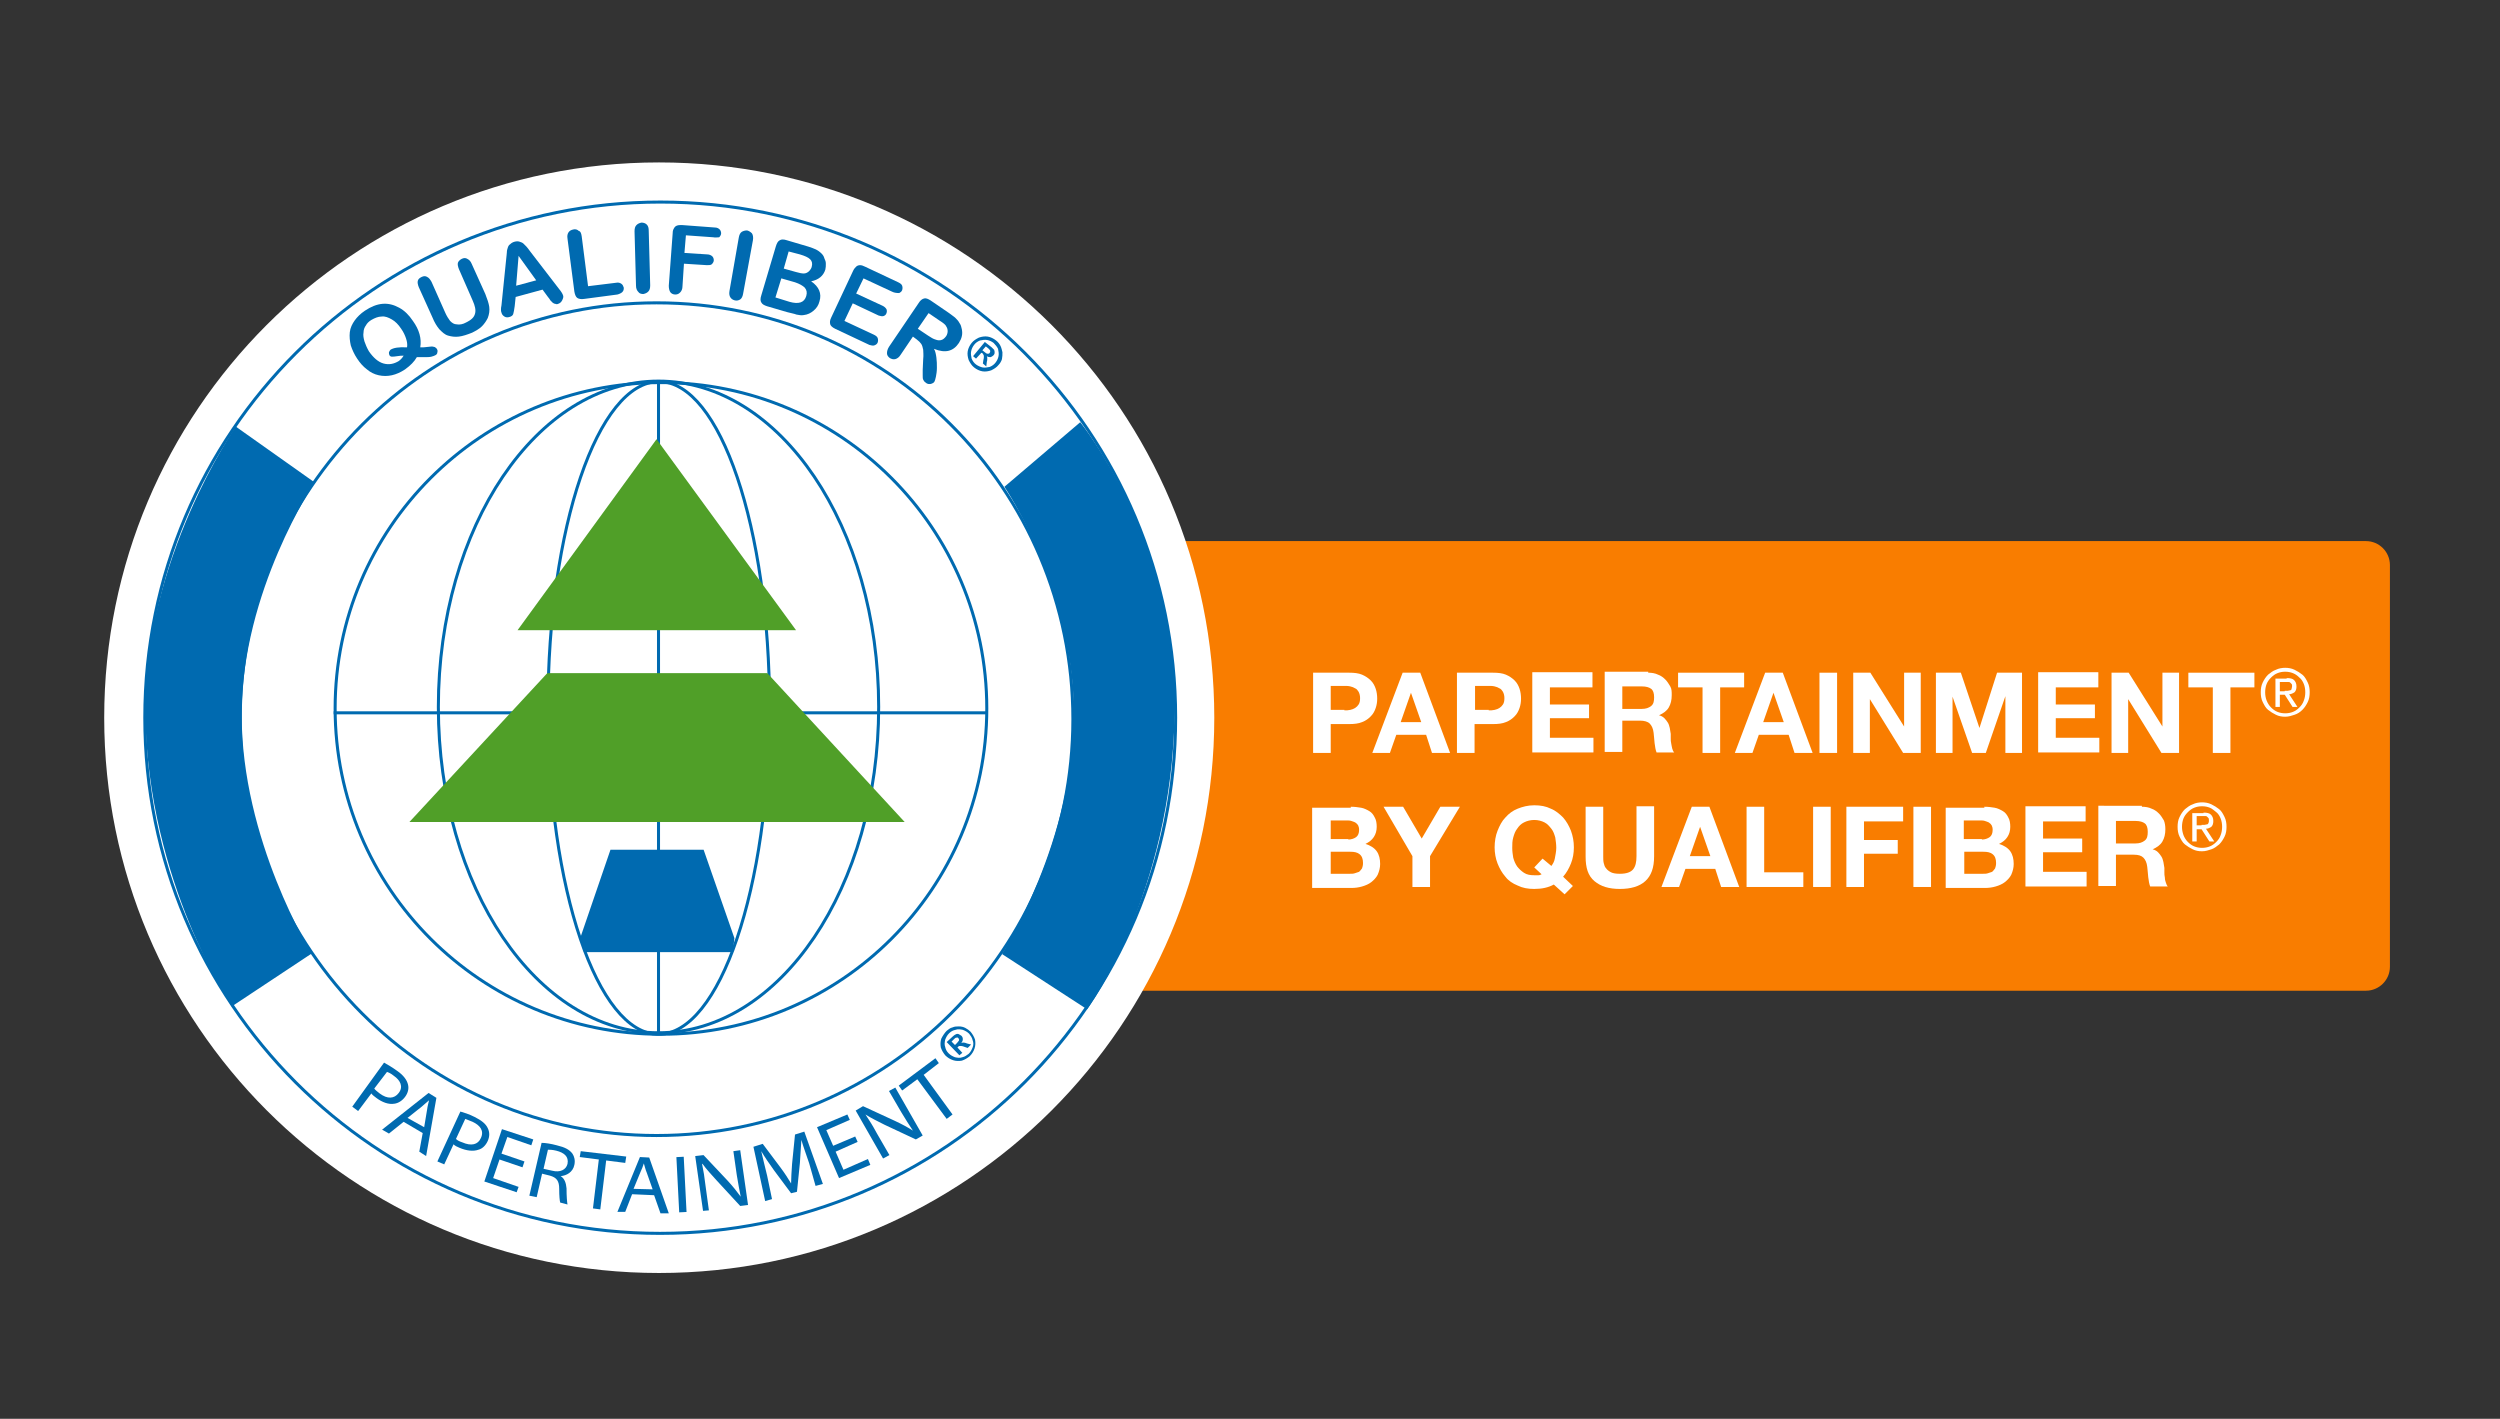 <?xml version="1.0" encoding="UTF-8"?>
<svg xmlns="http://www.w3.org/2000/svg" xmlns:xlink="http://www.w3.org/1999/xlink" version="1.1" id="Ebene_2_00000160907373887520013770000003282248466760802738_" x="0px" y="0px" viewBox="0 0 511 290" style="enable-background:new 0 0 511 290;" xml:space="preserve">
<rect x="0" y="0" width="511" height="290" fill="#333333" stroke="none"/>
<style type="text/css">
	.st0{clip-path:url(#SVGID_00000121259347073277358670000011361599129152882054_);fill:#F97D00;}
	.st1{enable-background:new    ;}
	.st2{fill:#FFFFFF;}
	.st3{clip-path:url(#SVGID_00000166667451573808095630000001075107951855755676_);fill:#FFFFFF;}
	.st4{clip-path:url(#SVGID_00000144325899204733717520000002750811528215431077_);fill:#FFFFFF;}
	.st5{clip-path:url(#SVGID_00000028300082259117425930000017837608330088227258_);fill:none;stroke:#006AB0;stroke-width:0.621;}
	.st6{clip-path:url(#SVGID_00000145762366547342370310000011991336603799465856_);fill:none;stroke:#006AB0;stroke-width:0.621;}
	.st7{clip-path:url(#SVGID_00000093158369596018844790000017678491279684830647_);fill:none;stroke:#006AB0;stroke-width:0.621;}
	.st8{clip-path:url(#SVGID_00000018946842282114442910000010546682573845106831_);fill:none;stroke:#006AB0;stroke-width:0.621;}
	.st9{clip-path:url(#SVGID_00000160878962116618019840000002338281896952286879_);fill:none;stroke:#006AB0;stroke-width:0.621;}
	.st10{clip-path:url(#SVGID_00000005955118257743400540000012978560412727327627_);fill:none;stroke:#006AB0;stroke-width:0.621;}
	.st11{clip-path:url(#SVGID_00000178918493264391004410000014623399878017845914_);fill:#006AB0;}
	.st12{clip-path:url(#SVGID_00000006699743577354643110000016529464369242647978_);fill:#006AB0;}
	.st13{clip-path:url(#SVGID_00000167386639552860445190000013000548141168633006_);fill:#006AB0;}
	.st14{clip-path:url(#SVGID_00000058548769561174141160000017111751229079365006_);fill:#006AB0;}
	.st15{clip-path:url(#SVGID_00000074423318509350639550000008705395122274421941_);fill:#006AB0;}
	.st16{clip-path:url(#SVGID_00000139998574687079593840000000533512690584215437_);fill:#006AB0;}
	.st17{clip-path:url(#SVGID_00000048496037849654524560000009684569079179476399_);fill:#006AB0;}
	.st18{clip-path:url(#SVGID_00000016040213294547978770000008869595312765196939_);fill:#006AB0;}
	.st19{clip-path:url(#SVGID_00000076583337322334145070000009489350701982104704_);fill:#006AB0;}
	.st20{clip-path:url(#SVGID_00000001661894529506850500000007394025498230869633_);fill:#006AB0;}
	.st21{clip-path:url(#SVGID_00000012441933322373292330000009879316250680636310_);fill:#006AB0;}
	.st22{clip-path:url(#SVGID_00000179626554433653185090000009978204241085946800_);fill:#006AB0;}
	.st23{clip-path:url(#SVGID_00000126301067321305800210000012380287523893626303_);fill:#509F28;}
	.st24{clip-path:url(#SVGID_00000016054401062980284920000009856839366295602077_);fill:none;stroke:#509F28;stroke-width:0.621;}
	.st25{clip-path:url(#SVGID_00000119091069386070373280000016465710397044230324_);fill:#509F28;}
	.st26{clip-path:url(#SVGID_00000105405001476902416740000001790224120787211184_);fill:none;stroke:#509F28;stroke-width:0.621;}
	.st27{clip-path:url(#SVGID_00000108998190761155188530000007418749175708560031_);fill:#006AB0;}
	.st28{clip-path:url(#SVGID_00000112629083328131738070000013508784898461663906_);fill:none;stroke:#006AB0;stroke-width:0.621;}
	.st29{clip-path:url(#SVGID_00000170247192513737465390000011822014611527305606_);fill:#006AB0;}
	.st30{clip-path:url(#SVGID_00000153703638884577859920000009241376428197652906_);fill:none;stroke:#006AB0;stroke-width:0.621;}
	.st31{clip-path:url(#SVGID_00000158021841371927730290000002803544559793643448_);fill:#006AB0;}
	.st32{clip-path:url(#SVGID_00000039118891350498018200000016894202754309805247_);fill:#006AB0;}
	.st33{clip-path:url(#SVGID_00000181062390357886618500000001065674050475492006_);fill:#006AB0;}
	.st34{clip-path:url(#SVGID_00000009567550635802028310000004807869454375222913_);fill:#006AB0;}
	.st35{clip-path:url(#SVGID_00000093168720011361883260000001487292369909996201_);fill:#006AB0;}
	.st36{clip-path:url(#SVGID_00000041293045007201153220000010184159845245928866_);fill:#006AB0;}
	.st37{clip-path:url(#SVGID_00000105399920264188114690000009146108108004979092_);fill:#006AB0;}
	.st38{clip-path:url(#SVGID_00000112596647146242263210000008118148690053094836_);fill:#006AB0;}
	.st39{clip-path:url(#SVGID_00000103962509168905804950000000709273696943823241_);fill:#006AB0;}
	.st40{clip-path:url(#SVGID_00000020399934579648019120000008196751270342000513_);fill:#006AB0;}
	.st41{clip-path:url(#SVGID_00000158009919755231870870000004011793303747517584_);fill:#006AB0;}
	.st42{clip-path:url(#SVGID_00000144296573764029581940000002520680193469814713_);fill:#006AB0;}
	.st43{clip-path:url(#SVGID_00000031917947988117649080000004594839400149218715_);fill:#006AB0;}
	.st44{clip-path:url(#SVGID_00000085227737035620604250000015852410522699854218_);fill:#006AB0;}
</style>
<g>
	<g>
		<defs>
			<rect id="SVGID_1_" x="21.3" y="33.2" width="485.7" height="227"></rect>
		</defs>
		<clipPath id="SVGID_00000150103740644115114110000006334538203750972045_">
			<use xlink:href="#SVGID_1_" style="overflow:visible;"></use>
		</clipPath>
		<path style="clip-path:url(#SVGID_00000150103740644115114110000006334538203750972045_);fill:#F97D00;" d="M228.5,110.6    c-2.7,0-4.9,2.2-4.9,4.9v82.1c0,2.7,2.2,4.9,4.9,4.9h255.1c2.7,0,4.9-2.2,4.9-4.9v-82.1c0-2.7-2.2-4.9-4.9-4.9    C483.6,110.6,228.5,110.6,228.5,110.6z"></path>
	</g>
</g>
<g class="st1">
	<path class="st2" d="M275.8,137.5c1,0,1.9,0.1,2.6,0.4c0.7,0.3,1.3,0.7,1.8,1.2c0.5,0.5,0.8,1.1,1,1.7c0.2,0.6,0.3,1.3,0.3,2   c0,0.7-0.1,1.3-0.3,1.9c-0.2,0.6-0.5,1.2-1,1.7c-0.5,0.5-1,0.9-1.8,1.2c-0.7,0.3-1.6,0.4-2.6,0.4H272v5.9h-3.6v-16.4H275.8z    M274.8,145.2c0.4,0,0.8,0,1.2-0.1c0.4-0.1,0.7-0.2,1-0.4c0.3-0.2,0.5-0.4,0.7-0.7c0.2-0.3,0.3-0.7,0.3-1.3c0-0.5-0.1-0.9-0.3-1.3   c-0.2-0.3-0.4-0.6-0.7-0.7c-0.3-0.2-0.6-0.3-1-0.4c-0.4-0.1-0.8-0.1-1.2-0.1H272v4.9H274.8z"></path>
</g>
<g class="st1">
	<path class="st2" d="M290.3,137.5l6.1,16.4h-3.7l-1.2-3.7h-6.1l-1.3,3.7h-3.6l6.2-16.4H290.3z M290.5,147.6l-2.1-6h0l-2.1,6H290.5z   "></path>
	<path class="st2" d="M305.2,137.5c1,0,1.9,0.1,2.6,0.4c0.7,0.3,1.3,0.7,1.8,1.2c0.5,0.5,0.8,1.1,1,1.7c0.2,0.6,0.3,1.3,0.3,2   c0,0.7-0.1,1.3-0.3,1.9c-0.2,0.6-0.5,1.2-1,1.7c-0.5,0.5-1,0.9-1.8,1.2c-0.7,0.3-1.6,0.4-2.6,0.4h-3.8v5.9h-3.6v-16.4H305.2z    M304.3,145.2c0.4,0,0.8,0,1.2-0.1c0.4-0.1,0.7-0.2,1-0.4c0.3-0.2,0.5-0.4,0.7-0.7c0.2-0.3,0.3-0.7,0.3-1.3c0-0.5-0.1-0.9-0.3-1.3   c-0.2-0.3-0.4-0.6-0.7-0.7c-0.3-0.2-0.6-0.3-1-0.4c-0.4-0.1-0.8-0.1-1.2-0.1h-2.8v4.9H304.3z"></path>
	<path class="st2" d="M325.5,137.5v3h-8.7v3.5h8v2.8h-8v4h8.9v3h-12.5v-16.4H325.5z"></path>
</g>
<g class="st1">
	<path class="st2" d="M336.9,137.5c0.7,0,1.4,0.1,2,0.4c0.6,0.2,1.1,0.6,1.5,1s0.7,0.9,1,1.4s0.3,1.1,0.3,1.8c0,1-0.2,1.8-0.6,2.5   c-0.4,0.7-1.1,1.2-2,1.6v0c0.4,0.1,0.8,0.3,1.1,0.6c0.3,0.3,0.5,0.6,0.7,0.9s0.3,0.7,0.4,1.1s0.1,0.8,0.2,1.2c0,0.3,0,0.6,0,0.9   c0,0.4,0,0.7,0.1,1.1s0.1,0.7,0.2,1c0.1,0.3,0.2,0.6,0.4,0.8h-3.6c-0.2-0.5-0.3-1.1-0.4-1.9s-0.1-1.4-0.2-2.1   c-0.1-0.9-0.4-1.5-0.8-1.9c-0.4-0.4-1.1-0.6-2-0.6h-3.6v6.4h-3.6v-16.4H336.9z M335.6,144.9c0.8,0,1.4-0.2,1.9-0.6s0.6-1,0.6-1.8   c0-0.8-0.2-1.4-0.6-1.7s-1-0.5-1.9-0.5h-4v4.6H335.6z"></path>
</g>
<g class="st1">
	<path class="st2" d="M343,140.5v-3h13.5v3h-4.9v13.4h-3.6v-13.4H343z"></path>
</g>
<g class="st1">
	<path class="st2" d="M364.4,137.5l6.1,16.4h-3.7l-1.2-3.7h-6.1l-1.3,3.7h-3.6l6.2-16.4H364.4z M364.6,147.6l-2.1-6h0l-2.1,6H364.6z   "></path>
	<path class="st2" d="M375.5,137.5v16.4h-3.6v-16.4H375.5z"></path>
	<path class="st2" d="M382.3,137.5l6.9,11h0v-11h3.4v16.4H389l-6.8-11h0v11h-3.4v-16.4H382.3z"></path>
	<path class="st2" d="M400.8,137.5l3.8,11.3h0l3.6-11.3h5.1v16.4h-3.4v-11.6h0l-4,11.6h-2.8l-4-11.5h0v11.5h-3.4v-16.4H400.8z"></path>
	<path class="st2" d="M428.9,137.5v3h-8.7v3.5h8v2.8h-8v4h8.9v3h-12.5v-16.4H428.9z"></path>
	<path class="st2" d="M435.1,137.5l6.9,11h0v-11h3.4v16.4h-3.6l-6.8-11h0v11h-3.4v-16.4H435.1z"></path>
	<path class="st2" d="M447.3,140.5v-3h13.5v3h-4.9v13.4h-3.6v-13.4H447.3z"></path>
</g>
<g class="st1">
	<path class="st2" d="M462.5,139.5c0.3-0.6,0.6-1.1,1.1-1.6c0.5-0.4,1-0.8,1.6-1c0.6-0.3,1.3-0.4,1.9-0.4s1.3,0.1,1.9,0.4   c0.6,0.3,1.1,0.6,1.6,1c0.5,0.4,0.8,1,1.1,1.6c0.3,0.6,0.4,1.3,0.4,2c0,0.7-0.1,1.4-0.4,2c-0.3,0.6-0.6,1.1-1.1,1.6s-1,0.8-1.6,1   c-0.6,0.2-1.2,0.4-1.9,0.4s-1.3-0.1-1.9-0.4s-1.1-0.6-1.6-1c-0.5-0.4-0.8-1-1.1-1.6c-0.3-0.6-0.4-1.3-0.4-2   C462.1,140.8,462.2,140.1,462.5,139.5z M463.3,143.2c0.2,0.5,0.5,1,0.9,1.4c0.4,0.4,0.8,0.7,1.3,0.9c0.5,0.2,1,0.3,1.6,0.3   c0.6,0,1.1-0.1,1.6-0.3c0.5-0.2,0.9-0.5,1.3-0.9c0.4-0.4,0.7-0.8,0.9-1.4c0.2-0.5,0.3-1.1,0.3-1.7c0-0.6-0.1-1.2-0.3-1.7   s-0.5-1-0.9-1.3c-0.4-0.4-0.8-0.7-1.3-0.9s-1-0.3-1.6-0.3c-0.6,0-1.1,0.1-1.6,0.3s-0.9,0.5-1.3,0.9s-0.7,0.8-0.9,1.3   s-0.3,1.1-0.3,1.7C463,142.1,463.1,142.7,463.3,143.2z M467.4,138.6c0.7,0,1.2,0.1,1.5,0.4c0.3,0.3,0.5,0.7,0.5,1.3   c0,0.5-0.1,0.9-0.4,1.2c-0.3,0.2-0.7,0.4-1.1,0.4l1.7,2.6h-1l-1.6-2.5h-1v2.5h-0.9v-5.8H467.4z M467,141.2c0.2,0,0.4,0,0.6,0   c0.2,0,0.3-0.1,0.5-0.1s0.3-0.2,0.3-0.3s0.1-0.3,0.1-0.5c0-0.2,0-0.4-0.1-0.5c-0.1-0.1-0.2-0.2-0.3-0.3c-0.1-0.1-0.3-0.1-0.4-0.1   c-0.2,0-0.3,0-0.5,0H466v1.9H467z"></path>
</g>
<g class="st1">
	<path class="st2" d="M276.1,164.9c0.8,0,1.5,0.1,2.1,0.2c0.6,0.1,1.2,0.4,1.7,0.7s0.8,0.7,1.1,1.3c0.3,0.5,0.4,1.2,0.4,1.9   c0,0.8-0.2,1.5-0.6,2.1c-0.4,0.6-0.9,1-1.7,1.4c1,0.3,1.8,0.8,2.3,1.5c0.5,0.7,0.7,1.6,0.7,2.6c0,0.8-0.2,1.5-0.5,2.2   c-0.3,0.6-0.8,1.1-1.3,1.5c-0.5,0.4-1.2,0.7-1.9,0.9c-0.7,0.2-1.4,0.3-2.2,0.3h-8v-16.4H276.1z M275.6,171.6c0.6,0,1.2-0.2,1.6-0.5   c0.4-0.3,0.6-0.8,0.6-1.5c0-0.4-0.1-0.7-0.2-0.9c-0.1-0.2-0.3-0.4-0.6-0.6c-0.2-0.1-0.5-0.2-0.8-0.3c-0.3-0.1-0.6-0.1-0.9-0.1H272   v3.8H275.6z M275.9,178.6c0.4,0,0.7,0,1-0.1c0.3-0.1,0.6-0.2,0.9-0.3c0.2-0.2,0.4-0.4,0.6-0.7c0.1-0.3,0.2-0.6,0.2-1.1   c0-0.8-0.2-1.4-0.7-1.8s-1.1-0.5-1.9-0.5H272v4.5H275.9z"></path>
	<path class="st2" d="M282.8,164.9h4l3.8,6.5l3.8-6.5h4l-6.1,10.1v6.3h-3.6V175L282.8,164.9z"></path>
	<path class="st2" d="M317.6,180.8c-1.1,0.6-2.4,0.9-4,0.9c-1.3,0-2.4-0.2-3.4-0.7c-1-0.4-1.9-1-2.5-1.8c-0.7-0.8-1.2-1.7-1.6-2.7   c-0.4-1-0.6-2.2-0.6-3.3c0-1.2,0.2-2.4,0.6-3.4c0.4-1,0.9-2,1.6-2.7c0.7-0.8,1.5-1.4,2.5-1.8c1-0.4,2.1-0.7,3.4-0.7   c1.3,0,2.4,0.2,3.4,0.7c1,0.4,1.8,1.1,2.5,1.8c0.7,0.8,1.2,1.7,1.6,2.7c0.4,1.1,0.6,2.2,0.6,3.4c0,1.2-0.2,2.3-0.6,3.3   s-0.9,1.9-1.6,2.7l2,1.9l-1.7,1.7L317.6,180.8z M317.1,177c0.3-0.4,0.6-0.9,0.7-1.5s0.3-1.4,0.3-2.2c0-0.7-0.1-1.4-0.2-2.1   c-0.2-0.7-0.4-1.3-0.8-1.8c-0.4-0.5-0.8-1-1.4-1.3c-0.6-0.3-1.3-0.5-2.1-0.5c-0.8,0-1.5,0.2-2.1,0.5c-0.6,0.3-1,0.7-1.4,1.3   c-0.4,0.5-0.6,1.1-0.8,1.8c-0.2,0.7-0.2,1.4-0.2,2.1c0,0.7,0.1,1.4,0.2,2c0.2,0.7,0.4,1.2,0.8,1.8c0.4,0.5,0.8,0.9,1.4,1.3   s1.3,0.5,2.1,0.5c0.4,0,0.7,0,0.9,0c0.2,0,0.4-0.1,0.6-0.2l-1.5-1.4l1.7-1.8L317.1,177z"></path>
	<path class="st2" d="M336.3,180.1c-1.2,1.1-3,1.6-5.2,1.6c-2.2,0-3.9-0.5-5.2-1.6s-1.8-2.7-1.8-5v-10.2h3.6v10.2   c0,0.4,0,0.9,0.1,1.3c0.1,0.4,0.2,0.8,0.5,1.1c0.2,0.3,0.6,0.6,1,0.8c0.4,0.2,1,0.3,1.8,0.3c1.3,0,2.2-0.3,2.7-0.9   c0.5-0.6,0.7-1.5,0.7-2.7v-10.2h3.6v10.2C338.1,177.4,337.5,179,336.3,180.1z"></path>
	<path class="st2" d="M349.4,164.9l6.1,16.4h-3.7l-1.2-3.7h-6.1l-1.3,3.7h-3.6l6.2-16.4H349.4z M349.6,175l-2.1-6h0l-2.1,6H349.6z"></path>
	<path class="st2" d="M360.6,164.9v13.4h8v3H357v-16.4H360.6z"></path>
	<path class="st2" d="M374.2,164.9v16.4h-3.6v-16.4H374.2z"></path>
	<path class="st2" d="M389,164.9v3H381v3.8h6.9v2.8H381v6.8h-3.6v-16.4H389z"></path>
	<path class="st2" d="M394.7,164.9v16.4h-3.6v-16.4H394.7z"></path>
	<path class="st2" d="M405.6,164.9c0.8,0,1.5,0.1,2.1,0.2c0.6,0.1,1.2,0.4,1.7,0.7c0.5,0.3,0.8,0.7,1.1,1.3c0.3,0.5,0.4,1.2,0.4,1.9   c0,0.8-0.2,1.5-0.6,2.1c-0.4,0.6-0.9,1-1.7,1.4c1,0.3,1.8,0.8,2.3,1.5c0.5,0.7,0.7,1.6,0.7,2.6c0,0.8-0.2,1.5-0.5,2.2   c-0.3,0.6-0.8,1.1-1.3,1.5c-0.5,0.4-1.2,0.7-1.9,0.9c-0.7,0.2-1.4,0.3-2.2,0.3h-8v-16.4H405.6z M405.1,171.6c0.6,0,1.2-0.2,1.6-0.5   c0.4-0.3,0.6-0.8,0.6-1.5c0-0.4-0.1-0.7-0.2-0.9c-0.1-0.2-0.3-0.4-0.6-0.6c-0.2-0.1-0.5-0.2-0.8-0.3c-0.3-0.1-0.6-0.1-0.9-0.1h-3.4   v3.8H405.1z M405.3,178.6c0.4,0,0.7,0,1-0.1c0.3-0.1,0.6-0.2,0.9-0.3c0.2-0.2,0.4-0.4,0.6-0.7c0.1-0.3,0.2-0.6,0.2-1.1   c0-0.8-0.2-1.4-0.7-1.8s-1.1-0.5-1.9-0.5h-3.9v4.5H405.3z"></path>
	<path class="st2" d="M426.3,164.9v3h-8.7v3.5h8v2.8h-8v4h8.9v3H414v-16.4H426.3z"></path>
	<path class="st2" d="M437.8,164.9c0.7,0,1.4,0.1,2,0.4c0.6,0.2,1.1,0.6,1.5,1s0.7,0.9,1,1.4c0.2,0.5,0.3,1.1,0.3,1.8   c0,1-0.2,1.8-0.6,2.5s-1.1,1.2-2,1.6v0c0.4,0.1,0.8,0.3,1.1,0.6c0.3,0.3,0.5,0.6,0.7,0.9c0.2,0.3,0.3,0.7,0.4,1.1s0.1,0.8,0.2,1.2   c0,0.3,0,0.6,0,0.9s0,0.7,0.1,1.1c0,0.4,0.1,0.7,0.2,1c0.1,0.3,0.2,0.6,0.4,0.8h-3.6c-0.2-0.5-0.3-1.1-0.4-1.9s-0.1-1.4-0.2-2.1   c-0.1-0.9-0.4-1.5-0.8-1.9c-0.4-0.4-1-0.6-2-0.6h-3.6v6.4h-3.6v-16.4H437.8z M436.5,172.4c0.8,0,1.4-0.2,1.9-0.6s0.6-1,0.6-1.8   c0-0.8-0.2-1.4-0.6-1.7s-1-0.5-1.9-0.5h-4v4.6H436.5z"></path>
</g>
<g class="st1">
	<path class="st2" d="M445.5,167c0.3-0.6,0.6-1.1,1.1-1.6c0.5-0.4,1-0.8,1.6-1c0.6-0.3,1.3-0.4,1.9-0.4s1.3,0.1,1.9,0.4   c0.6,0.3,1.1,0.6,1.6,1c0.5,0.4,0.8,1,1.1,1.6c0.3,0.6,0.4,1.3,0.4,2c0,0.7-0.1,1.4-0.4,2c-0.3,0.6-0.6,1.1-1.1,1.6   c-0.5,0.4-1,0.8-1.6,1c-0.6,0.2-1.2,0.4-1.9,0.4s-1.3-0.1-1.9-0.4s-1.1-0.6-1.6-1c-0.5-0.4-0.8-1-1.1-1.6c-0.3-0.6-0.4-1.3-0.4-2   C445.1,168.3,445.2,167.6,445.5,167z M446.3,170.7c0.2,0.5,0.5,1,0.9,1.4c0.4,0.4,0.8,0.7,1.3,0.9c0.5,0.2,1,0.3,1.6,0.3   c0.6,0,1.1-0.1,1.6-0.3c0.5-0.2,0.9-0.5,1.3-0.9c0.4-0.4,0.7-0.8,0.9-1.4c0.2-0.5,0.3-1.1,0.3-1.7c0-0.6-0.1-1.2-0.3-1.7   s-0.5-1-0.9-1.3s-0.8-0.7-1.3-0.9s-1-0.3-1.6-0.3c-0.6,0-1.1,0.1-1.6,0.3c-0.5,0.2-0.9,0.5-1.3,0.9c-0.4,0.4-0.7,0.8-0.9,1.3   c-0.2,0.5-0.3,1.1-0.3,1.7C446,169.6,446.1,170.1,446.3,170.7z M450.4,166.1c0.7,0,1.2,0.1,1.5,0.4c0.3,0.3,0.5,0.7,0.5,1.3   c0,0.5-0.1,0.9-0.4,1.2c-0.3,0.2-0.7,0.4-1.1,0.4l1.7,2.6h-1l-1.6-2.5h-1v2.5h-0.9v-5.8H450.4z M450,168.6c0.2,0,0.4,0,0.6,0   c0.2,0,0.3-0.1,0.5-0.1s0.3-0.2,0.3-0.3c0.1-0.1,0.1-0.3,0.1-0.5c0-0.2,0-0.4-0.1-0.5c-0.1-0.1-0.2-0.2-0.3-0.3   c-0.1-0.1-0.3-0.1-0.4-0.1c-0.2,0-0.3,0-0.5,0h-1.2v1.9H450z"></path>
</g>
<g>
	<g>
		<defs>
			<rect id="SVGID_00000032607213088198437160000001157047026715841937_" x="21.3" y="33.2" width="485.7" height="227"></rect>
		</defs>
		<clipPath id="SVGID_00000162319707426706032440000008843117437466711948_">
			<use xlink:href="#SVGID_00000032607213088198437160000001157047026715841937_" style="overflow:visible;"></use>
		</clipPath>
		<path style="clip-path:url(#SVGID_00000162319707426706032440000008843117437466711948_);fill:#FFFFFF;" d="M134.7,260.2    c62.7,0,113.5-50.8,113.5-113.5S197.4,33.2,134.7,33.2S21.3,84,21.3,146.7S72.1,260.2,134.7,260.2"></path>
	</g>
</g>
<g>
	<g>
		<defs>
			<rect id="SVGID_00000112593919495680074450000014066376603875537338_" x="28.4" y="38.8" width="212.8" height="215.7"></rect>
		</defs>
		<clipPath id="SVGID_00000183968772361584070950000009001191540397723065_">
			<use xlink:href="#SVGID_00000112593919495680074450000014066376603875537338_" style="overflow:visible;"></use>
		</clipPath>
		<path style="clip-path:url(#SVGID_00000183968772361584070950000009001191540397723065_);fill:#FFFFFF;" d="M240.3,146.7    c0,58.2-47.2,105.4-105.4,105.4S29.6,204.9,29.6,146.7S76.8,41.3,135,41.3S240.3,88.5,240.3,146.7"></path>
	</g>
	<g>
		<defs>
			<rect id="SVGID_00000086660120864088294390000018227587675859949466_" x="28.4" y="38.8" width="212.8" height="215.7"></rect>
		</defs>
		<clipPath id="SVGID_00000155136086778717122160000006691055865067618185_">
			<use xlink:href="#SVGID_00000086660120864088294390000018227587675859949466_" style="overflow:visible;"></use>
		</clipPath>
		
			<path style="clip-path:url(#SVGID_00000155136086778717122160000006691055865067618185_);fill:none;stroke:#006AB0;stroke-width:0.621;" d="    M219.3,147c0,47-38.1,85.1-85.1,85.1S49.1,194,49.1,147s38.1-85.1,85.1-85.1S219.3,100,219.3,147z"></path>
	</g>
	<g>
		<defs>
			<rect id="SVGID_00000029020584693589868500000016253198787551630264_" x="28.4" y="38.8" width="212.8" height="215.7"></rect>
		</defs>
		<clipPath id="SVGID_00000095301045176139904060000001931029421366773645_">
			<use xlink:href="#SVGID_00000029020584693589868500000016253198787551630264_" style="overflow:visible;"></use>
		</clipPath>
		
			<circle style="clip-path:url(#SVGID_00000095301045176139904060000001931029421366773645_);fill:none;stroke:#006AB0;stroke-width:0.621;" cx="135.1" cy="144.8" r="66.6"></circle>
	</g>
	<g>
		<defs>
			<rect id="SVGID_00000063609979530187860040000003465989744130493824_" x="28.4" y="38.8" width="212.8" height="215.7"></rect>
		</defs>
		<clipPath id="SVGID_00000048488620641666192320000004272277543337849487_">
			<use xlink:href="#SVGID_00000063609979530187860040000003465989744130493824_" style="overflow:visible;"></use>
		</clipPath>
		
			<ellipse style="clip-path:url(#SVGID_00000048488620641666192320000004272277543337849487_);fill:none;stroke:#006AB0;stroke-width:0.621;" cx="134.6" cy="144.5" rx="45" ry="66.6"></ellipse>
	</g>
	<g>
		<defs>
			<rect id="SVGID_00000136384580695962935610000013201203981748580739_" x="28.4" y="38.8" width="212.8" height="215.7"></rect>
		</defs>
		<clipPath id="SVGID_00000169551833668917414590000007115249169603714716_">
			<use xlink:href="#SVGID_00000136384580695962935610000013201203981748580739_" style="overflow:visible;"></use>
		</clipPath>
		
			<path style="clip-path:url(#SVGID_00000169551833668917414590000007115249169603714716_);fill:none;stroke:#006AB0;stroke-width:0.621;" d="    M157.3,144.7c0,36.8-10.2,66.7-22.7,66.7S112,181.5,112,144.7S122.2,78,134.7,78S157.3,107.9,157.3,144.7z"></path>
	</g>
	<g>
		<defs>
			<rect id="SVGID_00000100340695282120908080000000537700728101112504_" x="28.4" y="38.8" width="212.8" height="215.7"></rect>
		</defs>
		<clipPath id="SVGID_00000182529633425559977950000016775070236745394601_">
			<use xlink:href="#SVGID_00000100340695282120908080000000537700728101112504_" style="overflow:visible;"></use>
		</clipPath>
		
			<line style="clip-path:url(#SVGID_00000182529633425559977950000016775070236745394601_);fill:none;stroke:#006AB0;stroke-width:0.621;" x1="134.6" y1="77.9" x2="134.6" y2="211.4"></line>
	</g>
	<g>
		<defs>
			<rect id="SVGID_00000061471468280416288050000005058338186429925010_" x="28.4" y="38.8" width="212.8" height="215.7"></rect>
		</defs>
		<clipPath id="SVGID_00000174604319494631020020000005044982280999137696_">
			<use xlink:href="#SVGID_00000061471468280416288050000005058338186429925010_" style="overflow:visible;"></use>
		</clipPath>
		
			<line style="clip-path:url(#SVGID_00000174604319494631020020000005044982280999137696_);fill:none;stroke:#006AB0;stroke-width:0.621;" x1="68.2" y1="145.7" x2="201.8" y2="145.7"></line>
	</g>
	<g>
		<defs>
			<rect id="SVGID_00000134962075778247765410000010145628499225543091_" x="28.4" y="38.8" width="212.8" height="215.7"></rect>
		</defs>
		<clipPath id="SVGID_00000104702014189024323420000014533731879543581374_">
			<use xlink:href="#SVGID_00000134962075778247765410000010145628499225543091_" style="overflow:visible;"></use>
		</clipPath>
		<path style="clip-path:url(#SVGID_00000104702014189024323420000014533731879543581374_);fill:#006AB0;" d="M47.4,205.7    c0,0-17.2-25.2-17.7-59.8c-0.5-31.3,18.5-58.7,18.5-58.7l16.1,11.4c0,0-14.9,22.3-14.9,47.3c-0.1,25.8,14.3,49,14.3,49L47.4,205.7    z"></path>
	</g>
	<g>
		<defs>
			<rect id="SVGID_00000108288904773951806920000014765919486858795414_" x="28.4" y="38.8" width="212.8" height="215.7"></rect>
		</defs>
		<clipPath id="SVGID_00000107586758201920286750000000212790836277726346_">
			<use xlink:href="#SVGID_00000108288904773951806920000014765919486858795414_" style="overflow:visible;"></use>
		</clipPath>
		<path style="clip-path:url(#SVGID_00000107586758201920286750000000212790836277726346_);fill:#006AB0;" d="M222.2,206.3    c0,0,17.3-23.4,17.9-60.5c0.6-35-19.3-59.5-19.3-59.5l-15.5,13.2c0,0,14,20.6,14.2,46c0.2,26.2-14.7,49.5-14.7,49.5L222.2,206.3z"></path>
	</g>
	<g>
		<defs>
			<rect id="SVGID_00000179604195599243430200000017266249270245960112_" x="28.4" y="38.8" width="212.8" height="215.7"></rect>
		</defs>
		<clipPath id="SVGID_00000032636180309252330970000004571340248826866868_">
			<use xlink:href="#SVGID_00000179604195599243430200000017266249270245960112_" style="overflow:visible;"></use>
		</clipPath>
		<path style="clip-path:url(#SVGID_00000032636180309252330970000004571340248826866868_);fill:#006AB0;" d="M85.9,71    c0.5,0,1,0,1.6-0.1s0.9-0.1,1.2,0c0.2,0,0.4,0.2,0.6,0.4c0.1,0.2,0.2,0.4,0.1,0.7c0,0.3-0.2,0.5-0.4,0.6c-0.2,0.1-0.4,0.2-0.8,0.3    C87.8,73,87.4,73,86.9,73s-1.1,0-1.7,0c-0.5,0.9-1.3,1.7-2.4,2.5c-0.9,0.6-1.8,1-2.7,1.2c-0.9,0.2-1.8,0.2-2.7,0    c-0.9-0.2-1.7-0.6-2.4-1.2c-0.8-0.6-1.4-1.3-2-2.2c-0.6-0.9-1-1.8-1.3-2.7c-0.2-0.9-0.3-1.8-0.2-2.7c0.1-0.9,0.5-1.7,1-2.4    c0.5-0.7,1.2-1.4,2.1-2c1.2-0.8,2.4-1.3,3.6-1.4c1.2-0.1,2.3,0.2,3.4,0.8s2,1.5,2.8,2.7C85.7,67.4,86.2,69.2,85.9,71 M83.2,71    c0.1-0.6,0-1.2-0.2-1.8c-0.2-0.6-0.5-1.3-1-2c-0.6-0.9-1.2-1.5-1.9-1.9c-0.7-0.4-1.4-0.7-2.1-0.6c-0.7,0-1.4,0.3-2.1,0.7    c-0.5,0.3-0.9,0.7-1.1,1.1c-0.3,0.4-0.5,0.9-0.5,1.5c-0.1,0.5,0,1.1,0.2,1.8c0.2,0.6,0.5,1.3,0.9,2c0.9,1.3,1.9,2.2,3,2.5    s2.1,0.1,3.1-0.5c0.4-0.3,0.7-0.6,1-1.1c-0.4,0-0.8,0-1.3,0.1s-0.9,0.1-1.1,0.1s-0.4-0.1-0.5-0.3c-0.1-0.2-0.1-0.3-0.1-0.6    c0.1-0.2,0.2-0.4,0.3-0.5C80.4,71.1,81.5,70.9,83.2,71"></path>
	</g>
	<g>
		<defs>
			<rect id="SVGID_00000158006368353994751270000018435156268068371861_" x="28.4" y="38.8" width="212.8" height="215.7"></rect>
		</defs>
		<clipPath id="SVGID_00000132774006938076222930000013085601811917366716_">
			<use xlink:href="#SVGID_00000158006368353994751270000018435156268068371861_" style="overflow:visible;"></use>
		</clipPath>
		<path style="clip-path:url(#SVGID_00000132774006938076222930000013085601811917366716_);fill:#006AB0;" d="M88.4,64.9l-2.8-6.2    c-0.2-0.5-0.3-1-0.2-1.3c0.1-0.4,0.4-0.6,0.8-0.8s0.8-0.2,1.1,0c0.4,0.2,0.6,0.5,0.9,1l2.8,6.3c0.3,0.7,0.7,1.3,1,1.7    c0.4,0.4,0.8,0.7,1.4,0.7c0.5,0.1,1.2,0,1.9-0.4c1-0.5,1.6-1,1.8-1.8c0.2-0.7,0-1.6-0.5-2.7L93.8,55c-0.2-0.5-0.3-1-0.2-1.3    s0.4-0.6,0.8-0.8s0.8-0.2,1.1,0c0.4,0.2,0.7,0.5,0.9,1l2.8,6.2c0.4,1,0.7,1.9,0.8,2.6c0.1,0.8,0,1.5-0.3,2.3    c-0.3,0.6-0.7,1.2-1.2,1.7s-1.2,0.9-2,1.3c-1,0.4-1.9,0.7-2.7,0.8c-0.8,0.1-1.5,0-2.2-0.2s-1.2-0.7-1.8-1.3    C89.3,66.7,88.8,65.9,88.4,64.9"></path>
	</g>
	<g>
		<defs>
			<rect id="SVGID_00000014615604227021730380000015630724317235427739_" x="28.4" y="38.8" width="212.8" height="215.7"></rect>
		</defs>
		<clipPath id="SVGID_00000103235090496694299000000007152207541168444345_">
			<use xlink:href="#SVGID_00000014615604227021730380000015630724317235427739_" style="overflow:visible;"></use>
		</clipPath>
		<path style="clip-path:url(#SVGID_00000103235090496694299000000007152207541168444345_);fill:#006AB0;" d="M112,60.7l-1.1-1.5    l-5.5,1.5l-0.2,1.9c-0.1,0.7-0.2,1.3-0.3,1.6c-0.1,0.3-0.4,0.5-0.8,0.6c-0.3,0.1-0.7,0.1-1-0.1s-0.5-0.4-0.6-0.8    c-0.1-0.2-0.1-0.4-0.1-0.6c0-0.2,0-0.5,0.1-0.9l1-9.8c0-0.3,0.1-0.6,0.1-1s0.1-0.7,0.2-1s0.2-0.5,0.5-0.7c0.2-0.2,0.5-0.4,0.9-0.5    s0.7-0.1,1,0s0.6,0.2,0.8,0.4c0.2,0.2,0.4,0.4,0.6,0.6c0.2,0.2,0.4,0.5,0.7,0.9l6,7.8c0.5,0.6,0.7,1,0.8,1.3c0.1,0.3,0,0.6-0.2,1    s-0.5,0.6-0.8,0.7c-0.2,0.1-0.4,0.1-0.6,0c-0.2,0-0.3-0.1-0.5-0.2c-0.1-0.1-0.3-0.3-0.5-0.5C112.3,61.1,112.2,60.9,112,60.7     M105.5,58.4l4.1-1.1l-3.6-5L105.5,58.4z"></path>
	</g>
	<g>
		<defs>
			<rect id="SVGID_00000078739604205314443850000018109196408786926252_" x="28.4" y="38.8" width="212.8" height="215.7"></rect>
		</defs>
		<clipPath id="SVGID_00000014603363231725037740000008829595488918938813_">
			<use xlink:href="#SVGID_00000078739604205314443850000018109196408786926252_" style="overflow:visible;"></use>
		</clipPath>
		<path style="clip-path:url(#SVGID_00000014603363231725037740000008829595488918938813_);fill:#006AB0;" d="M118.9,48.3l1.3,10.2    l5.7-0.7c0.5-0.1,0.8,0,1.1,0.2c0.3,0.2,0.4,0.5,0.5,0.8c0,0.3,0,0.6-0.3,0.9c-0.2,0.2-0.6,0.4-1,0.5l-6.8,0.9    c-0.6,0.1-1.1,0-1.4-0.2s-0.5-0.7-0.6-1.3L116,48.8c-0.1-0.6,0-1,0.2-1.3s0.5-0.5,1-0.6c0.4-0.1,0.8,0,1.1,0.3    C118.7,47.3,118.8,47.7,118.9,48.3"></path>
	</g>
	<g>
		<defs>
			<rect id="SVGID_00000170988808641273652270000009052857286410256572_" x="28.4" y="38.8" width="212.8" height="215.7"></rect>
		</defs>
		<clipPath id="SVGID_00000140730288170366515810000014369255007207614896_">
			<use xlink:href="#SVGID_00000170988808641273652270000009052857286410256572_" style="overflow:visible;"></use>
		</clipPath>
		<path style="clip-path:url(#SVGID_00000140730288170366515810000014369255007207614896_);fill:#006AB0;" d="M130,58.4l-0.3-11.1    c0-0.6,0.1-1,0.4-1.3c0.3-0.3,0.6-0.4,1-0.5c0.4,0,0.8,0.1,1.1,0.4c0.3,0.3,0.4,0.7,0.4,1.3l0.3,11.1c0,0.6-0.1,1-0.4,1.3    c-0.3,0.3-0.6,0.4-1,0.5c-0.4,0-0.8-0.1-1-0.4C130.2,59.4,130,59,130,58.4"></path>
	</g>
	<g>
		<defs>
			<rect id="SVGID_00000063604123261538248940000007544951418502716854_" x="28.4" y="38.8" width="212.8" height="215.7"></rect>
		</defs>
		<clipPath id="SVGID_00000078739466615859951900000000995825283842106037_">
			<use xlink:href="#SVGID_00000063604123261538248940000007544951418502716854_" style="overflow:visible;"></use>
		</clipPath>
		<path style="clip-path:url(#SVGID_00000078739466615859951900000000995825283842106037_);fill:#006AB0;" d="M145.8,48.5l-5.6-0.4    l-0.3,3.6l4.7,0.3c0.4,0,0.8,0.2,1,0.4s0.3,0.5,0.3,0.8s-0.2,0.6-0.4,0.8s-0.6,0.2-1,0.2l-4.7-0.3l-0.3,4.6c0,0.6-0.2,1-0.5,1.3    s-0.6,0.4-1,0.4s-0.8-0.2-1-0.5s-0.3-0.8-0.3-1.3l0.8-10.8c0-0.4,0.1-0.7,0.3-1c0.1-0.2,0.3-0.4,0.6-0.5s0.6-0.1,1-0.1l6.7,0.5    c0.5,0,0.8,0.2,1,0.4s0.3,0.5,0.3,0.8s-0.2,0.6-0.4,0.8C146.6,48.5,146.2,48.6,145.8,48.5"></path>
	</g>
	<g>
		<defs>
			<rect id="SVGID_00000120526499086879440220000009998826903602035600_" x="28.4" y="38.8" width="212.8" height="215.7"></rect>
		</defs>
		<clipPath id="SVGID_00000068656657161241221530000016398535378982060425_">
			<use xlink:href="#SVGID_00000120526499086879440220000009998826903602035600_" style="overflow:visible;"></use>
		</clipPath>
		<path style="clip-path:url(#SVGID_00000068656657161241221530000016398535378982060425_);fill:#006AB0;" d="M149.1,59.5l1.9-10.9    c0.1-0.6,0.3-1,0.6-1.2s0.7-0.3,1.1-0.3c0.4,0.1,0.7,0.3,1,0.6c0.2,0.3,0.3,0.8,0.2,1.4l-2,10.9c-0.1,0.6-0.3,1-0.6,1.2    s-0.7,0.3-1.1,0.2c-0.4-0.1-0.7-0.3-0.9-0.6C149.1,60.5,149,60.1,149.1,59.5"></path>
	</g>
	<g>
		<defs>
			<rect id="SVGID_00000153705872533996859400000016052182524237742747_" x="28.4" y="38.8" width="212.8" height="215.7"></rect>
		</defs>
		<clipPath id="SVGID_00000168116017717318319730000012878942464550361517_">
			<use xlink:href="#SVGID_00000153705872533996859400000016052182524237742747_" style="overflow:visible;"></use>
		</clipPath>
		<path style="clip-path:url(#SVGID_00000168116017717318319730000012878942464550361517_);fill:#006AB0;" d="M160.9,63.8l-4.1-1.2    c-0.6-0.2-1-0.4-1.2-0.8c-0.2-0.3-0.2-0.8,0-1.4l3-10.1c0.2-0.6,0.4-1,0.8-1.2c0.3-0.2,0.8-0.2,1.4,0l4.4,1.3    c0.6,0.2,1.2,0.4,1.6,0.6c0.4,0.2,0.8,0.5,1.1,0.8s0.5,0.6,0.6,1c0.2,0.4,0.3,0.7,0.3,1.1c0,0.4,0,0.8-0.1,1.2    c-0.4,1.3-1.4,2.1-2.9,2.4c1.6,1.1,2.2,2.5,1.7,4.1c-0.2,0.8-0.6,1.4-1.2,1.9c-0.6,0.5-1.2,0.8-2,0.9c-0.5,0.1-1,0-1.5-0.1    C162.3,64.1,161.6,64,160.9,63.8 M162.5,57.7l-2.8-0.8l-1.2,3.9l2.9,0.9c1.8,0.5,3,0.2,3.4-1.2c0.2-0.7,0.1-1.2-0.3-1.7    C164.1,58.4,163.4,58,162.5,57.7 M161.2,51.4l-1,3.5l2.5,0.7c0.7,0.2,1.2,0.3,1.6,0.3s0.8-0.2,1.1-0.5c0.2-0.2,0.4-0.5,0.5-0.8    c0.2-0.7,0.1-1.2-0.3-1.6c-0.4-0.4-1.1-0.7-2.1-1L161.2,51.4z"></path>
	</g>
	<g>
		<defs>
			<rect id="SVGID_00000050623237243795471250000001462783750147787923_" x="28.4" y="38.8" width="212.8" height="215.7"></rect>
		</defs>
		<clipPath id="SVGID_00000008842894041204632100000005784980083547835064_">
			<use xlink:href="#SVGID_00000050623237243795471250000001462783750147787923_" style="overflow:visible;"></use>
		</clipPath>
		<path style="clip-path:url(#SVGID_00000008842894041204632100000005784980083547835064_);fill:#006AB0;" d="M182.3,59.6l-5.8-2.7    L175,60l5.4,2.5c0.4,0.2,0.6,0.4,0.8,0.7c0.1,0.3,0.1,0.5,0,0.8c-0.1,0.3-0.3,0.5-0.6,0.6s-0.6,0-1-0.1l-5.3-2.5l-1.7,3.6l6,2.8    c0.4,0.2,0.7,0.4,0.8,0.7c0.1,0.3,0.1,0.6,0,0.9s-0.4,0.5-0.7,0.6s-0.6,0-1-0.1l-7-3.3c-0.6-0.3-0.9-0.6-1-0.9    c-0.1-0.4-0.1-0.8,0.2-1.4l4.5-9.6c0.2-0.4,0.4-0.6,0.6-0.8c0.2-0.2,0.5-0.3,0.8-0.3s0.6,0.1,1,0.3l6.8,3.2    c0.4,0.2,0.7,0.4,0.8,0.7s0.1,0.6,0,0.9c-0.1,0.3-0.4,0.5-0.6,0.6C183.1,59.9,182.7,59.8,182.3,59.6"></path>
	</g>
	<g>
		<defs>
			<rect id="SVGID_00000086656713871993751680000001817036686837099414_" x="28.4" y="38.8" width="212.8" height="215.7"></rect>
		</defs>
		<clipPath id="SVGID_00000042016216967875288580000004100887857895606666_">
			<use xlink:href="#SVGID_00000086656713871993751680000001817036686837099414_" style="overflow:visible;"></use>
		</clipPath>
		<path style="clip-path:url(#SVGID_00000042016216967875288580000004100887857895606666_);fill:#006AB0;" d="M187.4,69.4l-0.8-0.6    l-2.5,3.7c-0.3,0.5-0.7,0.8-1.1,0.9c-0.4,0.1-0.7,0-1.1-0.2c-0.4-0.3-0.6-0.6-0.6-1s0.1-0.8,0.4-1.3l6.1-9    c0.3-0.5,0.7-0.8,1.1-0.9c0.4-0.1,0.8,0.1,1.3,0.4L194,64c0.5,0.4,1,0.7,1.3,1s0.6,0.6,0.8,1c0.3,0.4,0.4,0.8,0.5,1.3s0.1,1,0,1.4    c-0.1,0.5-0.3,0.9-0.6,1.4c-0.6,0.9-1.3,1.4-2.1,1.6s-1.8,0.1-3-0.4c0.3,0.5,0.4,1.1,0.5,1.8c0.1,0.7,0.1,1.4,0.1,2.1    s-0.1,1.3-0.2,1.8c-0.1,0.5-0.2,0.8-0.3,1s-0.3,0.3-0.5,0.4s-0.4,0.1-0.6,0.1c-0.2,0-0.5-0.1-0.7-0.3c-0.3-0.2-0.4-0.4-0.5-0.6    s-0.1-0.5-0.1-0.8s0-0.7,0-1.2l0.1-2.2c0.1-0.8,0-1.5,0-1.9c-0.1-0.5-0.2-0.9-0.4-1.2C188.1,70,187.8,69.7,187.4,69.4 M192,65.5    l-2.2-1.5l-2.2,3.2l2.1,1.4c0.6,0.4,1.1,0.7,1.5,0.8c0.5,0.2,0.9,0.2,1.2,0.1c0.4-0.1,0.7-0.4,1-0.8c0.2-0.3,0.3-0.7,0.3-1    c0-0.4-0.1-0.7-0.3-1C193.3,66.4,192.8,66,192,65.5"></path>
	</g>
	<g>
		<defs>
			<rect id="SVGID_00000137089809488901872180000008035761266548096175_" x="28.4" y="38.8" width="212.8" height="215.7"></rect>
		</defs>
		<clipPath id="SVGID_00000092445044647177493240000017225314837434323365_">
			<use xlink:href="#SVGID_00000137089809488901872180000008035761266548096175_" style="overflow:visible;"></use>
		</clipPath>
		<polygon style="clip-path:url(#SVGID_00000092445044647177493240000017225314837434323365_);fill:#509F28;" points="106.4,128.5     134.2,90.3 162.1,128.5   "></polygon>
	</g>
	<g>
		<defs>
			<rect id="SVGID_00000099622916088355759960000000622319016366020779_" x="28.4" y="38.8" width="212.8" height="215.7"></rect>
		</defs>
		<clipPath id="SVGID_00000092415780630275770370000016401405271302858898_">
			<use xlink:href="#SVGID_00000099622916088355759960000000622319016366020779_" style="overflow:visible;"></use>
		</clipPath>
		
			<polygon style="clip-path:url(#SVGID_00000092415780630275770370000016401405271302858898_);fill:none;stroke:#509F28;stroke-width:0.621;" points="    106.4,128.5 134.2,90.3 162.1,128.5   "></polygon>
	</g>
	<g>
		<defs>
			<rect id="SVGID_00000085216921562341671830000000519401223023200669_" x="28.4" y="38.8" width="212.8" height="215.7"></rect>
		</defs>
		<clipPath id="SVGID_00000148639163164488283430000007693472529544389563_">
			<use xlink:href="#SVGID_00000085216921562341671830000000519401223023200669_" style="overflow:visible;"></use>
		</clipPath>
		<polygon style="clip-path:url(#SVGID_00000148639163164488283430000007693472529544389563_);fill:#509F28;" points="84.4,167.7     112,137.9 156.7,137.9 184.2,167.7   "></polygon>
	</g>
	<g>
		<defs>
			<rect id="SVGID_00000170992037080580959800000014820563909498552201_" x="28.4" y="38.8" width="212.8" height="215.7"></rect>
		</defs>
		<clipPath id="SVGID_00000136390460745652062160000005560704502030621825_">
			<use xlink:href="#SVGID_00000170992037080580959800000014820563909498552201_" style="overflow:visible;"></use>
		</clipPath>
		
			<polygon style="clip-path:url(#SVGID_00000136390460745652062160000005560704502030621825_);fill:none;stroke:#509F28;stroke-width:0.621;" points="    84.4,167.7 112,137.9 156.7,137.9 184.2,167.7   "></polygon>
	</g>
	<g>
		<defs>
			<rect id="SVGID_00000098219773513832154390000002467070332532787341_" x="28.4" y="38.8" width="212.8" height="215.7"></rect>
		</defs>
		<clipPath id="SVGID_00000096017041885012292040000009078995614215865507_">
			<use xlink:href="#SVGID_00000098219773513832154390000002467070332532787341_" style="overflow:visible;"></use>
		</clipPath>
		<polygon style="clip-path:url(#SVGID_00000096017041885012292040000009078995614215865507_);fill:#006AB0;" points="125,174     118.9,191.8 119.6,194.3 149.5,194.3 149.8,191.8 143.6,174   "></polygon>
	</g>
	<g>
		<defs>
			<rect id="SVGID_00000119118151727225967620000010802032252069752736_" x="28.4" y="38.8" width="212.8" height="215.7"></rect>
		</defs>
		<clipPath id="SVGID_00000147189204391072806260000008588190753935835817_">
			<use xlink:href="#SVGID_00000119118151727225967620000010802032252069752736_" style="overflow:visible;"></use>
		</clipPath>
		
			<polygon style="clip-path:url(#SVGID_00000147189204391072806260000008588190753935835817_);fill:none;stroke:#006AB0;stroke-width:0.621;" points="    125,174 118.9,191.8 119.6,194.3 149.5,194.3 149.8,191.8 143.6,174   "></polygon>
	</g>
	<g>
		<defs>
			<rect id="SVGID_00000048489941325750520410000006939323624382855816_" x="28.4" y="38.8" width="212.8" height="215.7"></rect>
		</defs>
		<clipPath id="SVGID_00000085970159691759627330000016325586010335943865_">
			<use xlink:href="#SVGID_00000048489941325750520410000006939323624382855816_" style="overflow:visible;"></use>
		</clipPath>
		<path style="clip-path:url(#SVGID_00000085970159691759627330000016325586010335943865_);fill:#006AB0;" d="M203.6,69.6    c0.4,0.3,0.7,0.7,0.9,1.1s0.3,0.9,0.4,1.3c0,0.5,0,0.9-0.1,1.4c-0.1,0.4-0.4,0.9-0.7,1.2c-0.4,0.5-0.9,0.8-1.5,1.1    c-0.6,0.2-1.2,0.3-1.8,0.2c-0.6-0.1-1.2-0.4-1.7-0.8s-0.8-0.9-1.1-1.5c-0.2-0.6-0.3-1.2-0.2-1.8c0.1-0.6,0.4-1.2,0.8-1.7    c0.4-0.5,0.9-0.8,1.5-1.1c0.6-0.2,1.2-0.3,1.8-0.2S203.1,69.2,203.6,69.6 M203.1,70.1c-0.4-0.3-0.8-0.5-1.3-0.6s-1,0-1.5,0.1    c-0.5,0.2-0.9,0.5-1.2,0.9s-0.5,0.8-0.6,1.3s0,1,0.1,1.5c0.2,0.5,0.5,0.9,0.9,1.2c0.4,0.3,0.9,0.5,1.3,0.6c0.5,0.1,1,0,1.5-0.1    c0.5-0.2,0.9-0.5,1.2-0.9s0.5-0.8,0.6-1.3s0-1-0.1-1.5C203.8,70.9,203.5,70.5,203.1,70.1 M199.5,73.3l-0.6-0.5l2.4-2.9l1.4,1.1    c0.2,0.2,0.4,0.4,0.5,0.5c0.1,0.2,0.1,0.4,0.1,0.6s-0.1,0.4-0.2,0.5c-0.2,0.2-0.4,0.3-0.6,0.4c-0.3,0-0.5,0-0.8-0.2    c0.1,0.2,0.1,0.3,0.1,0.5s0,0.4-0.1,0.7l-0.1,0.9l-0.7-0.6l0.1-0.7c0.1-0.3,0.1-0.5,0.1-0.7s0-0.3-0.1-0.4c0-0.1-0.1-0.2-0.2-0.3    l-0.2-0.1L199.5,73.3z M201.5,70.8l-0.7,0.8l0.5,0.4c0.2,0.2,0.4,0.3,0.6,0.3c0.2,0,0.3,0,0.4-0.2c0.1-0.1,0.1-0.2,0.1-0.4    c0-0.1-0.2-0.3-0.4-0.5L201.5,70.8z"></path>
	</g>
	<g>
		<defs>
			<rect id="SVGID_00000016037993517529553360000010375420478657421976_" x="28.4" y="38.8" width="212.8" height="215.7"></rect>
		</defs>
		<clipPath id="SVGID_00000078039745656739979290000014356007658403036316_">
			<use xlink:href="#SVGID_00000016037993517529553360000010375420478657421976_" style="overflow:visible;"></use>
		</clipPath>
		
			<path style="clip-path:url(#SVGID_00000078039745656739979290000014356007658403036316_);fill:none;stroke:#006AB0;stroke-width:0.621;" d="    M240.3,146.7c0,58.2-47.2,105.4-105.4,105.4S29.6,204.9,29.6,146.7S76.8,41.3,135,41.3S240.3,88.5,240.3,146.7z"></path>
	</g>
	<g>
		<defs>
			<rect id="SVGID_00000045611700882178706360000014480339924187673236_" x="28.4" y="38.8" width="212.8" height="215.7"></rect>
		</defs>
		<clipPath id="SVGID_00000047020030795660193100000005201291554945790120_">
			<use xlink:href="#SVGID_00000045611700882178706360000014480339924187673236_" style="overflow:visible;"></use>
		</clipPath>
		<path style="clip-path:url(#SVGID_00000047020030795660193100000005201291554945790120_);fill:#006AB0;" d="M78.5,217.2    c0.7,0.4,1.6,0.9,2.7,1.7c1.3,0.9,2,1.9,2.2,2.8c0.2,0.8,0,1.7-0.6,2.5s-1.4,1.3-2.2,1.4c-1.2,0.2-2.5-0.3-3.7-1.2    c-0.4-0.3-0.8-0.6-1-0.9l-2.7,3.6l-1.2-0.9L78.5,217.2z M76.5,222.5c0.2,0.3,0.6,0.6,1.1,1c1.6,1.2,3,1.1,3.9-0.1    c1-1.3,0.3-2.6-1-3.5c-0.6-0.5-1.1-0.7-1.4-0.8L76.5,222.5z"></path>
	</g>
	<g>
		<defs>
			<rect id="SVGID_00000036219654817563728400000004335344238279159193_" x="28.4" y="38.8" width="212.8" height="215.7"></rect>
		</defs>
		<clipPath id="SVGID_00000174583041782348229550000015261104662594653856_">
			<use xlink:href="#SVGID_00000036219654817563728400000004335344238279159193_" style="overflow:visible;"></use>
		</clipPath>
		<path style="clip-path:url(#SVGID_00000174583041782348229550000015261104662594653856_);fill:#006AB0;" d="M82.5,229.3l-3,2.4    l-1.4-0.8l9.5-7.5l1.6,1l-2.1,11.9l-1.4-0.9l0.7-3.8L82.5,229.3z M86.7,230.4l0.6-3.6c0.1-0.8,0.3-1.4,0.4-1.9l0,0    c-0.5,0.4-0.9,0.8-1.5,1.3l-2.9,2.3L86.7,230.4z"></path>
	</g>
	<g>
		<defs>
			<rect id="SVGID_00000160880041222418894250000013675677078569931648_" x="28.4" y="38.8" width="212.8" height="215.7"></rect>
		</defs>
		<clipPath id="SVGID_00000072982201877923759520000000197529067367445385_">
			<use xlink:href="#SVGID_00000160880041222418894250000013675677078569931648_" style="overflow:visible;"></use>
		</clipPath>
		<path style="clip-path:url(#SVGID_00000072982201877923759520000000197529067367445385_);fill:#006AB0;" d="M94.1,227.2    c0.7,0.2,1.7,0.5,2.9,1.1c1.4,0.7,2.3,1.4,2.7,2.3c0.4,0.8,0.4,1.7,0,2.6c-0.4,0.9-1.1,1.6-1.9,1.8c-1.1,0.4-2.5,0.2-3.9-0.4    c-0.5-0.2-0.9-0.4-1.2-0.7l-1.9,4.1l-1.4-0.6L94.1,227.2z M93.2,232.8c0.3,0.3,0.7,0.5,1.3,0.7c1.8,0.8,3.2,0.5,3.8-0.9    c0.7-1.5-0.2-2.6-1.7-3.3c-0.7-0.3-1.2-0.5-1.5-0.6L93.2,232.8z"></path>
	</g>
	<g>
		<defs>
			<rect id="SVGID_00000162316230547451161390000007070718390304483714_" x="28.4" y="38.8" width="212.8" height="215.7"></rect>
		</defs>
		<clipPath id="SVGID_00000071542143421626032660000011488883363431661448_">
			<use xlink:href="#SVGID_00000162316230547451161390000007070718390304483714_" style="overflow:visible;"></use>
		</clipPath>
		<polygon style="clip-path:url(#SVGID_00000071542143421626032660000011488883363431661448_);fill:#006AB0;" points="106.8,238.6     102.1,237 100.8,240.8 106,242.6 105.6,243.7 99,241.5 102.6,230.8 109,232.9 108.6,234.1 103.7,232.4 102.5,235.8 107.2,237.4       "></polygon>
	</g>
	<g>
		<defs>
			<rect id="SVGID_00000000901942473611395030000000839660980984084121_" x="28.4" y="38.8" width="212.8" height="215.7"></rect>
		</defs>
		<clipPath id="SVGID_00000114075476672650717360000015283225538316844185_">
			<use xlink:href="#SVGID_00000000901942473611395030000000839660980984084121_" style="overflow:visible;"></use>
		</clipPath>
		<path style="clip-path:url(#SVGID_00000114075476672650717360000015283225538316844185_);fill:#006AB0;" d="M110.7,233.6    c0.8,0,2,0.2,3.1,0.5c1.7,0.4,2.6,0.9,3.2,1.7c0.4,0.6,0.6,1.4,0.4,2.3c-0.3,1.5-1.6,2.2-2.8,2.3l0,0c0.8,0.5,1.1,1.4,1.2,2.5    c0,1.6,0.1,2.8,0.2,3.3l-1.5-0.4c-0.1-0.4-0.2-1.3-0.2-2.8c0-1.6-0.5-2.3-1.9-2.7l-1.6-0.4l-1.1,4.8l-1.5-0.3L110.7,233.6z     M111.1,238.9l1.8,0.4c1.6,0.4,2.8-0.2,3.1-1.4c0.3-1.5-0.7-2.3-2.3-2.7c-0.8-0.2-1.4-0.2-1.7-0.2L111.1,238.9z"></path>
	</g>
	<g>
		<defs>
			<rect id="SVGID_00000127019386341101999020000002975392584900939445_" x="28.4" y="38.8" width="212.8" height="215.7"></rect>
		</defs>
		<clipPath id="SVGID_00000098908378247964403010000013700466853341529992_">
			<use xlink:href="#SVGID_00000127019386341101999020000002975392584900939445_" style="overflow:visible;"></use>
		</clipPath>
		<polygon style="clip-path:url(#SVGID_00000098908378247964403010000013700466853341529992_);fill:#006AB0;" points="122.4,237     118.5,236.5 118.7,235.3 128,236.4 127.8,237.7 123.9,237.2 122.7,247.2 121.2,247   "></polygon>
	</g>
	<g>
		<defs>
			<rect id="SVGID_00000160181558248612301050000010573518573465232275_" x="28.4" y="38.8" width="212.8" height="215.7"></rect>
		</defs>
		<clipPath id="SVGID_00000141418391038618119080000018155758900853368983_">
			<use xlink:href="#SVGID_00000160181558248612301050000010573518573465232275_" style="overflow:visible;"></use>
		</clipPath>
		<path style="clip-path:url(#SVGID_00000141418391038618119080000018155758900853368983_);fill:#006AB0;" d="M129.2,244.1l-1.4,3.6    h-1.6l4.6-11.2l1.9,0.1l4,11.4H135l-1.3-3.7L129.2,244.1z M133.4,243.1l-1.2-3.4c-0.3-0.7-0.4-1.3-0.6-1.9l0,0    c-0.2,0.6-0.4,1.2-0.7,1.8l-1.4,3.4L133.4,243.1z"></path>
	</g>
	<g>
		<defs>
			
				<rect id="SVGID_00000031905833084356490910000002929598510092838058_" x="23.5" y="39.2" transform="matrix(0.999 -5.091080e-02 5.091080e-02 0.999 -7.316 6.806)" width="212.8" height="215.7"></rect>
		</defs>
		<clipPath id="SVGID_00000123426522366885515070000002660820490794179456_">
			<use xlink:href="#SVGID_00000031905833084356490910000002929598510092838058_" style="overflow:visible;"></use>
		</clipPath>
		
			<rect x="138.5" y="236.4" transform="matrix(0.999 -5.091080e-02 5.091080e-02 0.999 -12.143 7.403)" style="clip-path:url(#SVGID_00000123426522366885515070000002660820490794179456_);fill:#006AB0;" width="1.5" height="11.3"></rect>
	</g>
	<g>
		<defs>
			<rect id="SVGID_00000011732297815689753340000012295509110792144820_" x="28.4" y="38.8" width="212.8" height="215.7"></rect>
		</defs>
		<clipPath id="SVGID_00000080187053598096347730000007869896147082827688_">
			<use xlink:href="#SVGID_00000011732297815689753340000012295509110792144820_" style="overflow:visible;"></use>
		</clipPath>
		<path style="clip-path:url(#SVGID_00000080187053598096347730000007869896147082827688_);fill:#006AB0;" d="M143.7,247.5    l-1.6-11.2l1.7-0.2l4.9,5.2c1.1,1.2,1.9,2.2,2.7,3.3l0,0c-0.3-1.4-0.5-2.7-0.8-4.4l-0.7-4.9l1.4-0.2l1.6,11.2l-1.6,0.2l-4.8-5.2    c-1.1-1.2-2.1-2.3-2.9-3.4h-0.1c0.3,1.4,0.5,2.7,0.7,4.4l0.7,5.1L143.7,247.5z"></path>
	</g>
	<g>
		<defs>
			<rect id="SVGID_00000176025613400042455510000010620867675666799541_" x="28.4" y="38.8" width="212.8" height="215.7"></rect>
		</defs>
		<clipPath id="SVGID_00000129888127235723289850000005867463891185004479_">
			<use xlink:href="#SVGID_00000176025613400042455510000010620867675666799541_" style="overflow:visible;"></use>
		</clipPath>
		<path style="clip-path:url(#SVGID_00000129888127235723289850000005867463891185004479_);fill:#006AB0;" d="M165.4,237.8    c-0.5-1.5-1.2-3.4-1.6-4.8l0,0c-0.1,1.4-0.2,2.9-0.3,4.7l-0.6,5.9l-1.2,0.3l-3.5-4.7c-1-1.4-1.9-2.7-2.6-3.9l0,0    c0.3,1.4,0.8,3.3,1.2,5l1,4.8l-1.4,0.4l-2.4-11.1l1.9-0.6l3.6,4.8c0.9,1.2,1.6,2.3,2.2,3.3l0,0c0-1.1,0.1-2.5,0.2-4l0.6-6l1.9-0.6    l3.8,10.7l-1.5,0.4L165.4,237.8z"></path>
	</g>
	<g>
		<defs>
			<rect id="SVGID_00000031198202943420136380000016947049141412232326_" x="28.4" y="38.8" width="212.8" height="215.7"></rect>
		</defs>
		<clipPath id="SVGID_00000142881616254103452350000017527687921065111973_">
			<use xlink:href="#SVGID_00000031198202943420136380000016947049141412232326_" style="overflow:visible;"></use>
		</clipPath>
		<polygon style="clip-path:url(#SVGID_00000142881616254103452350000017527687921065111973_);fill:#006AB0;" points="175.3,233.4     170.8,235.4 172.4,239.1 177.4,236.9 177.9,238.1 171.5,240.8 167,230.4 173.2,227.8 173.7,228.9 168.9,231 170.3,234.2     174.8,232.3   "></polygon>
	</g>
	<g>
		<defs>
			<rect id="SVGID_00000150795275019886418220000012496166243262450621_" x="28.4" y="38.8" width="212.8" height="215.7"></rect>
		</defs>
		<clipPath id="SVGID_00000104688667250616837630000004294135996870822568_">
			<use xlink:href="#SVGID_00000150795275019886418220000012496166243262450621_" style="overflow:visible;"></use>
		</clipPath>
		<path style="clip-path:url(#SVGID_00000104688667250616837630000004294135996870822568_);fill:#006AB0;" d="M180.5,236.8l-5.6-9.8    l1.5-0.9l6.5,3c1.5,0.7,2.6,1.3,3.7,2l0,0c-0.8-1.2-1.5-2.3-2.4-3.8l-2.5-4.3l1.3-0.7l5.6,9.8l-1.4,0.8l-6.4-3    c-1.4-0.7-2.8-1.4-3.9-2.1l0,0c0.8,1.2,1.5,2.3,2.3,3.8l2.6,4.5L180.5,236.8z"></path>
	</g>
	<g>
		<defs>
			<rect id="SVGID_00000115511542283250686730000013442217914800629379_" x="28.4" y="38.8" width="212.8" height="215.7"></rect>
		</defs>
		<clipPath id="SVGID_00000150808815199304609500000003611119141661480351_">
			<use xlink:href="#SVGID_00000115511542283250686730000013442217914800629379_" style="overflow:visible;"></use>
		</clipPath>
		<polygon style="clip-path:url(#SVGID_00000150808815199304609500000003611119141661480351_);fill:#006AB0;" points="187.5,220.6     184.4,222.9 183.7,221.9 191.2,216.3 191.9,217.3 188.8,219.7 194.7,227.8 193.5,228.7   "></polygon>
	</g>
	<g>
		<defs>
			<rect id="SVGID_00000057107267059740697820000001328035163039884183_" x="28.4" y="38.8" width="212.8" height="215.7"></rect>
		</defs>
		<clipPath id="SVGID_00000007423931095557352240000013932067636064030632_">
			<use xlink:href="#SVGID_00000057107267059740697820000001328035163039884183_" style="overflow:visible;"></use>
		</clipPath>
		<path style="clip-path:url(#SVGID_00000007423931095557352240000013932067636064030632_);fill:#006AB0;" d="M193.5,210.7    c0.4-0.3,0.7-0.6,1.2-0.7c0.4-0.2,0.9-0.2,1.3-0.2c0.5,0,0.9,0.1,1.3,0.3c0.4,0.2,0.8,0.5,1.1,0.8c0.4,0.5,0.7,1,0.9,1.6    c0.1,0.6,0.1,1.2-0.1,1.8c-0.2,0.6-0.5,1.1-1,1.6c-0.5,0.4-1,0.7-1.6,0.9c-0.6,0.1-1.2,0.1-1.8-0.1c-0.6-0.2-1.1-0.5-1.6-1    c-0.4-0.5-0.7-1-0.9-1.6c-0.1-0.6-0.1-1.2,0.1-1.8C192.7,211.7,193.1,211.1,193.5,210.7 M194,211.2c-0.4,0.4-0.6,0.8-0.8,1.3    c-0.1,0.5-0.2,1,0,1.5c0.1,0.5,0.3,0.9,0.7,1.3c0.4,0.4,0.8,0.6,1.3,0.8c0.5,0.1,1,0.2,1.5,0c0.5-0.1,0.9-0.4,1.3-0.7    c0.4-0.4,0.6-0.8,0.8-1.3s0.2-1,0-1.5c-0.1-0.5-0.4-0.9-0.7-1.3c-0.4-0.4-0.8-0.6-1.3-0.8c-0.5-0.1-1-0.2-1.5,0    C194.8,210.6,194.4,210.8,194,211.2 M196.7,215.2l-0.6,0.5l-2.6-2.7l1.3-1.2c0.2-0.2,0.4-0.3,0.6-0.4c0.2-0.1,0.4-0.1,0.6,0    s0.3,0.2,0.5,0.3c0.2,0.2,0.3,0.4,0.3,0.7s-0.1,0.5-0.3,0.8c0.2-0.1,0.3-0.1,0.5-0.1s0.4,0.1,0.7,0.2l0.8,0.2l-0.7,0.7l-0.6-0.2    c-0.3-0.1-0.5-0.2-0.7-0.2s-0.3,0-0.4,0c-0.1,0-0.2,0.1-0.3,0.2l-0.1,0.1L196.7,215.2z M194.5,212.9l0.7,0.7l0.4-0.4    c0.2-0.2,0.3-0.4,0.4-0.5c0.1-0.2,0-0.3-0.1-0.5c-0.1-0.1-0.2-0.2-0.4-0.1c-0.2,0-0.3,0.1-0.5,0.3L194.5,212.9z"></path>
	</g>
</g>
</svg>
